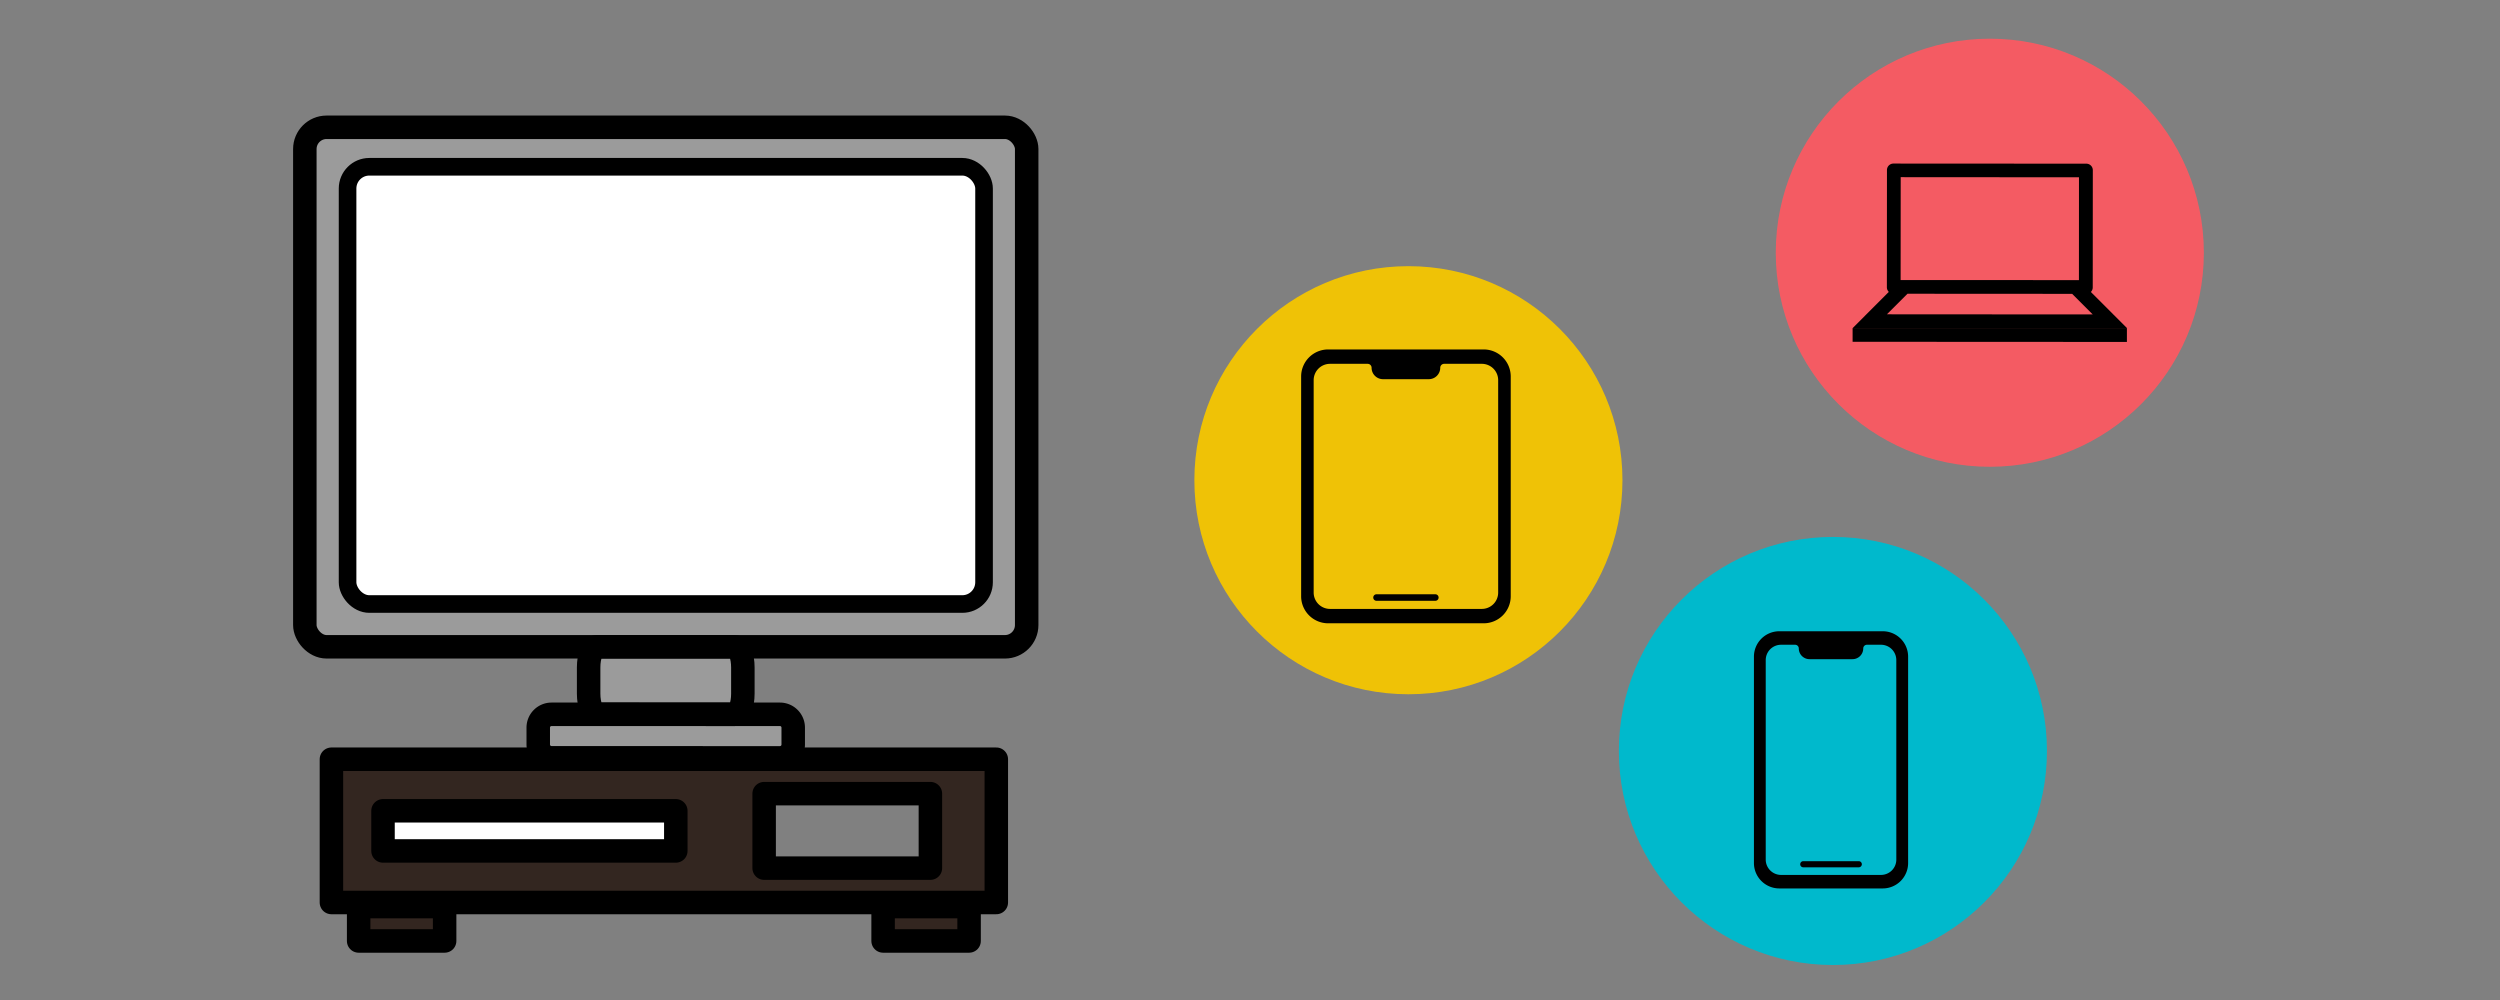 <svg xmlns="http://www.w3.org/2000/svg" width="400" height="160" viewBox="0 0 400 160"><rect x="0" y="0" width="400" height="160" fill="#808080" stroke="none"/><g transform="translate(200 80)"><g transform="translate(-200 -80)"><rect width="115.496" height="83.122" rx="3.48" transform="translate(48.774 20.367)" fill="#9b9b9b"/><rect width="13.757" height="5.501" transform="translate(57.384 145.053)" fill="#332620"/><rect width="13.757" height="5.501" transform="translate(141.297 145.053)" fill="#332620"/><path d="M53.028,121.477V144.4H159.409V121.477ZM148.863,138.9h-26.6V126.983h26.6Z" fill="#332620"/><path d="M86.119,119.119v-2.7a2.13,2.13,0,0,1,2.13-2.13h36.536a2.13,2.13,0,0,1,2.13,2.13v2.709a2.129,2.129,0,0,1-2.131,2.13l-36.535-.01A2.131,2.131,0,0,1,86.119,119.119Z" fill="#9b9b9b"/><path d="M94.181,110.973V106.79c0-1.823.577-3.3,1.288-3.3h22.1c.711,0,1.288,1.478,1.288,3.3v4.2c0,1.823-.577,3.3-1.288,3.3l-22.1-.016C94.757,114.273,94.181,112.795,94.181,110.973Z" fill="#9b9b9b"/><rect width="101.837" height="69.961" rx="3.48" transform="translate(55.611 26.683)" fill="#fff"/><circle cx="34.247" cy="34.247" r="34.247" transform="translate(284.122 6.191)" fill="#f45b63"/><circle cx="34.247" cy="34.247" r="34.247" transform="translate(191.099 42.587)" fill="#efc206"/><circle cx="34.247" cy="34.247" r="34.247" transform="translate(259.018 85.908)" fill="#00b9cc"/><rect width="46.847" height="6.421" transform="translate(61.282 129.73)" fill="#fff"/><path d="M237.389,55.911H212.51a4.328,4.328,0,0,0-4.328,4.328h0V95.4a4.328,4.328,0,0,0,4.327,4.327h24.88a4.327,4.327,0,0,0,4.327-4.327h0V60.239a4.328,4.328,0,0,0-4.327-4.328Zm2.318,38.9a2.613,2.613,0,0,1-2.612,2.614H212.8a2.614,2.614,0,0,1-2.613-2.614V60.828a2.614,2.614,0,0,1,2.613-2.615h6.028a.627.627,0,0,1,.627.627h0a1.83,1.83,0,0,0,1.83,1.83h7.324a1.83,1.83,0,0,0,1.829-1.83h0a.628.628,0,0,1,.627-.628h6.028a2.614,2.614,0,0,1,2.614,2.614Zm-19.464.273a.522.522,0,1,0,0,1.045h9.41a.522.522,0,1,0,0-1.045"/><path d="M340.32,52.5l-5.782-5.783a1.04,1.04,0,0,0,.3-.725l.013-18.766a1.041,1.041,0,0,0-1.015-1.038h-.023l-30.862-.018a1.038,1.038,0,0,0-1.037,1.038h0L301.9,45.969a1.047,1.047,0,0,0,.309.735l-5.784,5.791h43.9ZM304.112,28.346l28.525.02-.009,16.453L304.1,44.806ZM305.2,47l26.344.016,3.288,3.293-32.927-.022Z"/><path d="M296.416,54.686l43.889.023V52.495H296.416Z"/><rect width="115.496" height="83.122" rx="3.48" transform="translate(48.774 20.367)" fill="none" stroke="#000" stroke-linecap="round" stroke-linejoin="round" stroke-width="3.757"/><rect width="13.757" height="5.501" transform="translate(57.384 145.053)" fill="none" stroke="#000" stroke-linecap="round" stroke-linejoin="round" stroke-width="3.757"/><rect width="13.757" height="5.501" transform="translate(141.297 145.053)" fill="none" stroke="#000" stroke-linecap="round" stroke-linejoin="round" stroke-width="3.757"/><rect width="46.847" height="6.421" transform="translate(61.282 129.73)" fill="none" stroke="#000" stroke-linecap="round" stroke-linejoin="round" stroke-width="3.757"/><path d="M53.028,121.477V144.4H159.409V121.477ZM148.863,138.9h-26.6V126.983h26.6Z" fill="none" stroke="#000" stroke-linecap="round" stroke-linejoin="round" stroke-width="3.757"/><path d="M301.235,101H284.694a4.063,4.063,0,0,0-4.064,4.064v33.022a4.064,4.064,0,0,0,4.064,4.064h16.541a4.064,4.064,0,0,0,4.064-4.063h0V105.063A4.064,4.064,0,0,0,301.235,101Zm2.177,36.532a2.453,2.453,0,0,1-2.453,2.455H284.971a2.455,2.455,0,0,1-2.455-2.455h0V105.616a2.455,2.455,0,0,1,2.455-2.455h2.246a.588.588,0,0,1,.589.588h0a1.718,1.718,0,0,0,1.718,1.718H296.4a1.718,1.718,0,0,0,1.719-1.718h0a.589.589,0,0,1,.589-.589h2.246a2.455,2.455,0,0,1,2.455,2.454Zm-6.027.257h-8.84a.491.491,0,1,0,0,.981h8.836a.491.491,0,1,0,0-.981Z"/><path d="M86.119,119.119v-2.7a2.13,2.13,0,0,1,2.13-2.13h36.536a2.13,2.13,0,0,1,2.13,2.13v2.709a2.129,2.129,0,0,1-2.131,2.13l-36.535-.01A2.131,2.131,0,0,1,86.119,119.119Z" fill="none" stroke="#000" stroke-linecap="round" stroke-linejoin="round" stroke-width="3.757"/><path d="M94.181,110.973V106.79c0-1.823.577-3.3,1.288-3.3h22.1c.711,0,1.288,1.478,1.288,3.3v4.2c0,1.823-.577,3.3-1.288,3.3l-22.1-.016C94.757,114.273,94.181,112.795,94.181,110.973Z" fill="none" stroke="#000" stroke-linecap="round" stroke-linejoin="round" stroke-width="3.757"/><rect width="101.837" height="69.961" rx="3.48" transform="translate(55.611 26.683)" fill="none" stroke="#000" stroke-linecap="round" stroke-linejoin="round" stroke-width="2.818"/><rect width="400" height="160" fill="none"/></g></g></svg>